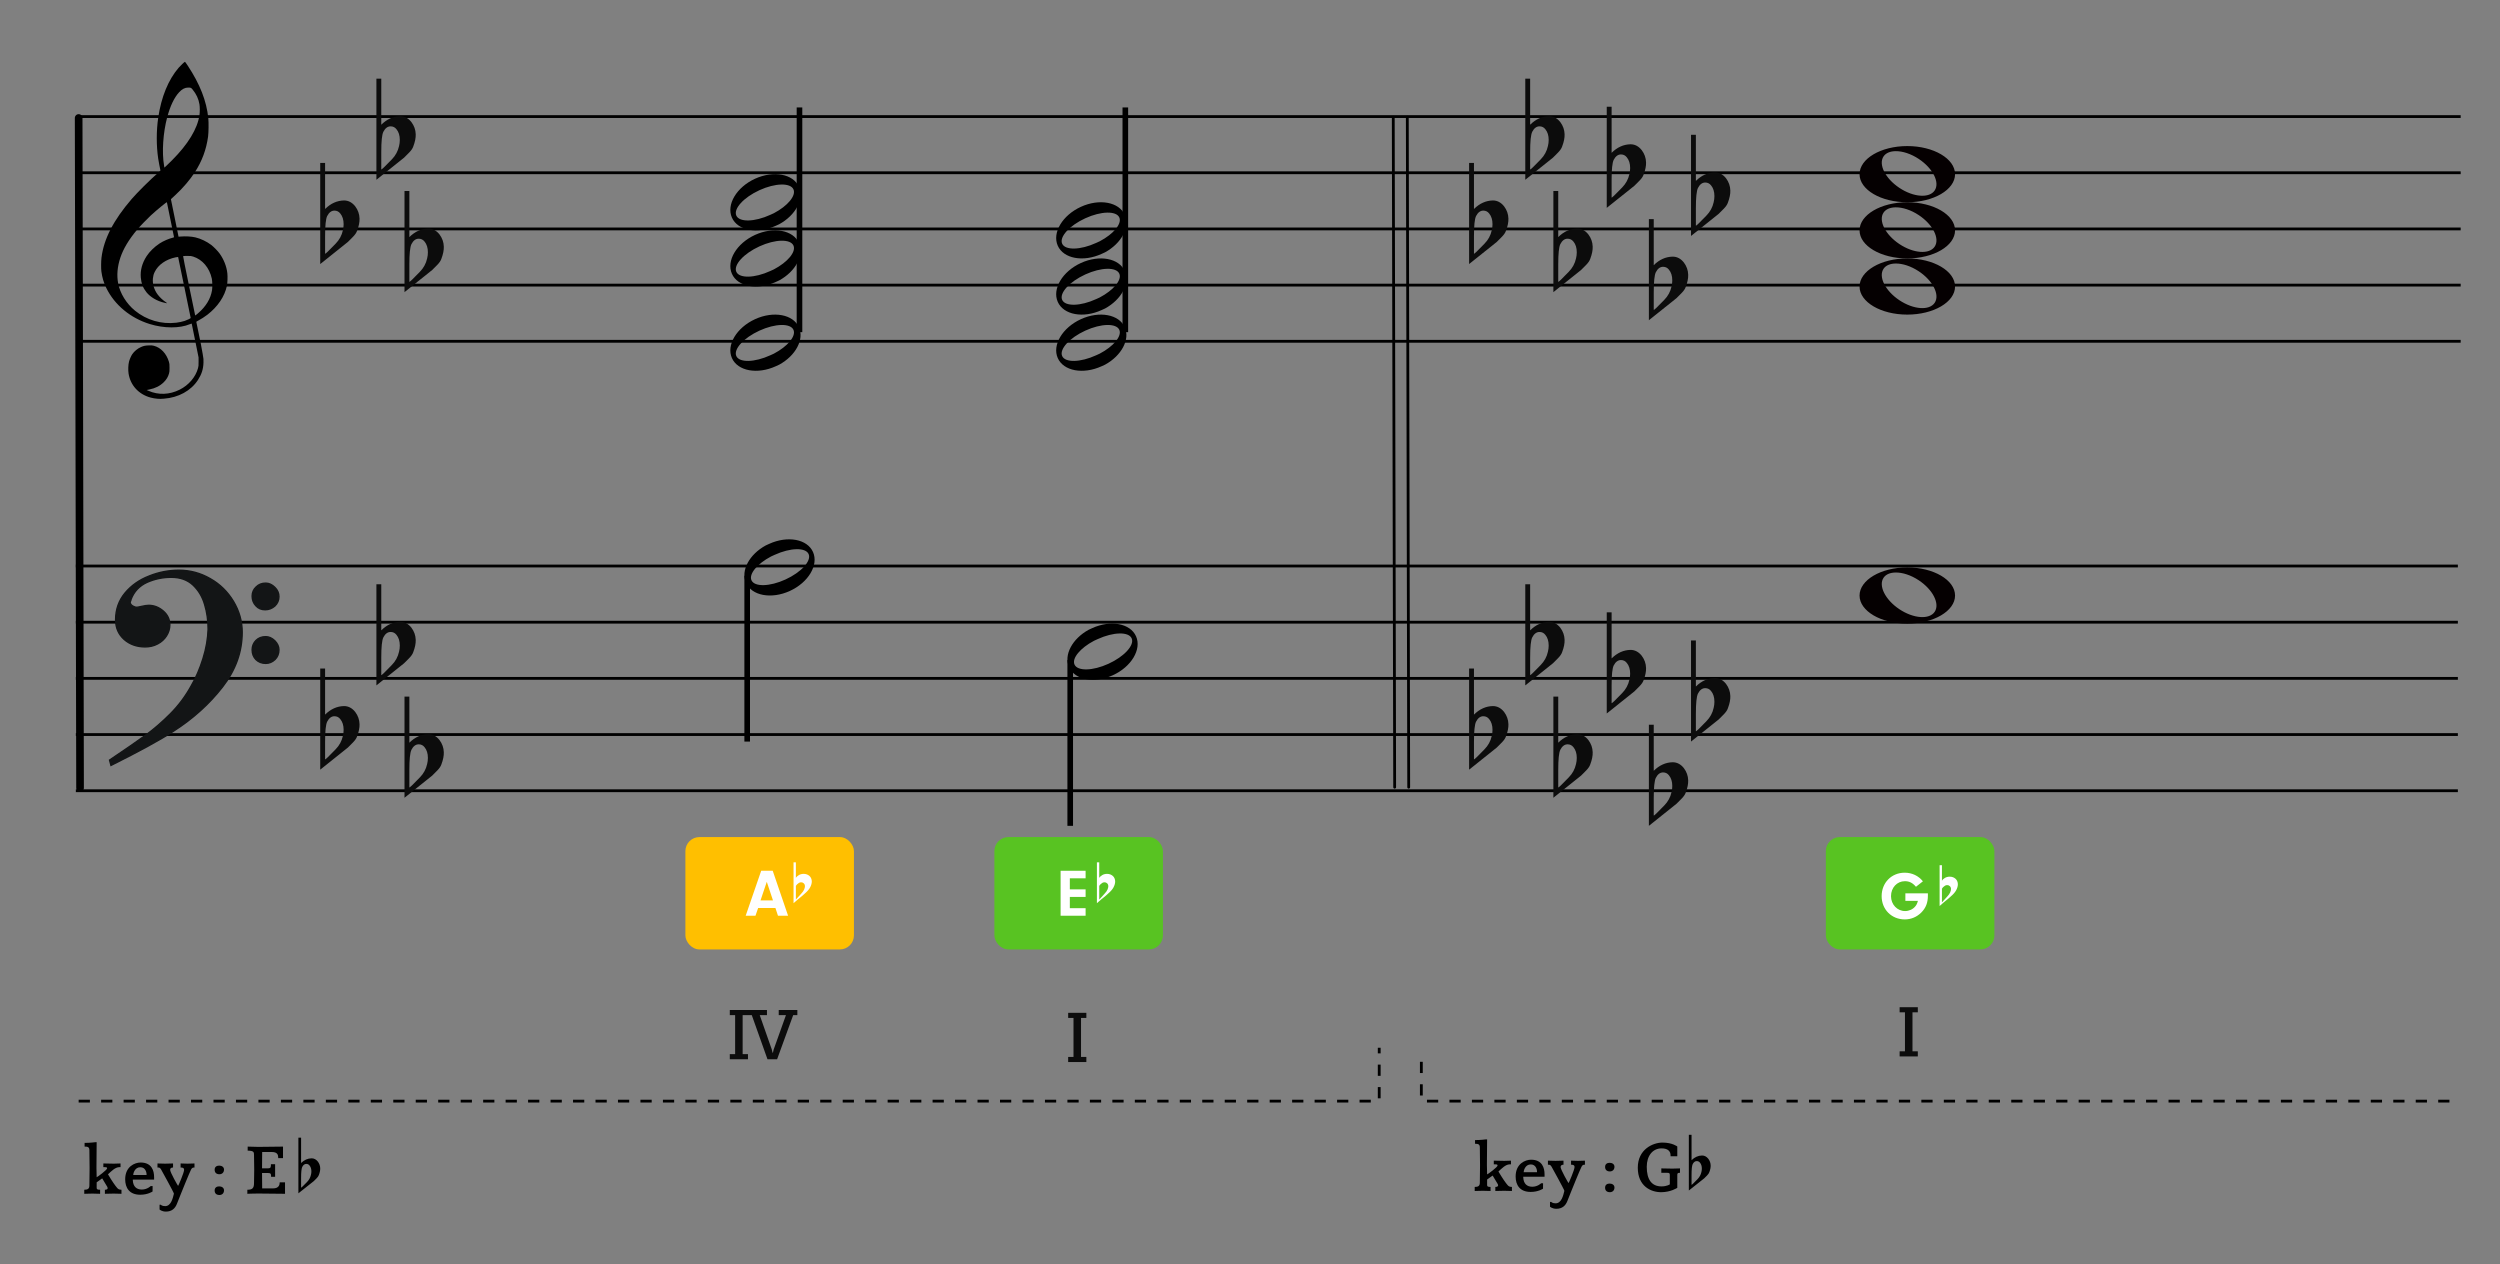 <?xml version="1.0" encoding="UTF-8"?>
<svg width="890px" height="450px" viewBox="0 0 890 450" version="1.1" xmlns="http://www.w3.org/2000/svg" xmlns:xlink="http://www.w3.org/1999/xlink">
    <rect x="0" y="0" width="890" height="450" fill="#808080" stroke="none"/>
    <!-- Generator: Sketch 62 (91390) - https://sketch.com -->
    <title>C4-modulation-bokunoguitar-return</title>
    <desc>Created with Sketch.</desc>
    <g id="C4-modulation-bokunoguitar-return" stroke="none" stroke-width="1" fill="none" fill-rule="evenodd">
        <g id="Group" transform="translate(27, 191)" stroke="#000000">
            <line x1="0" y1="10.5" x2="848" y2="10.5" id="horizon"></line>
            <line x1="0" y1="30.5" x2="848" y2="30.5" id="horizon"></line>
            <line x1="0" y1="50.5" x2="848" y2="50.5" id="horizon"></line>
            <line x1="0" y1="70.5" x2="848" y2="70.5" id="horizon"></line>
            <line x1="0" y1="90.5" x2="848" y2="90.5" id="horizon"></line>
        </g>
        <line x1="-91.5" y1="161.5" x2="147" y2="161" id="bar" stroke="#000000" stroke-width="2.722" stroke-linecap="round" stroke-linejoin="round" transform="translate(28, 161.5) rotate(90) translate(-28, -161.5) "></line>
        <g id="F" transform="translate(39, 203)" fill="#131516" stroke="#131516" stroke-width="0.5">
            <path d="M0,67.596 C5.774,63.697 10.087,60.745 12.864,58.704 C15.642,56.7 18.566,54.186 21.563,51.198 C24.559,48.21 27.081,44.821 29.128,41.067 C30.736,38.298 32.125,35.091 33.258,31.447 C34.391,27.84 34.975,24.342 35.085,21.026 C35.085,17.928 34.683,14.977 33.842,12.207 C33.038,9.401 31.65,7.106 29.676,5.247 C27.703,3.425 25.144,2.514 21.965,2.514 C18.895,2.514 16.008,3.134 13.303,4.336 C10.635,5.575 8.735,7.543 7.675,10.312 C7.675,10.567 7.529,10.895 7.309,11.369 C7.382,11.952 7.675,12.389 8.223,12.717 C8.771,13.045 9.246,13.191 9.685,13.191 C9.904,13.191 10.525,13.082 11.476,12.863 C12.462,12.645 13.267,12.499 13.924,12.499 C15.861,12.499 17.579,13.191 19.151,14.539 C20.686,15.888 21.453,17.527 21.453,19.459 C21.453,20.843 21.051,22.155 20.283,23.358 C19.516,24.56 18.456,25.544 17.104,26.237 C15.752,26.965 14.253,27.293 12.645,27.293 C9.721,27.293 7.236,26.419 5.19,24.633 C3.18,22.811 2.156,20.516 2.156,17.637 C2.156,13.956 3.289,10.786 5.519,8.09 C7.784,5.393 10.635,3.389 14.144,2.041 C17.616,0.656 21.124,0 24.706,0 C28.616,0 32.344,0.984 35.816,2.988 C39.324,4.956 42.065,7.689 44.112,11.078 C46.159,14.503 47.219,18.147 47.219,22.082 C47.219,29.079 44.88,35.565 40.202,41.578 C35.524,47.59 29.749,52.801 22.842,57.247 C18.237,60.271 10.781,64.352 0.512,69.49 L0,67.596 Z M50.764,9.223 C50.764,7.912 51.239,6.818 52.189,5.944 C53.103,5.033 54.236,4.596 55.588,4.596 C56.757,4.596 57.854,5.106 58.84,6.09 C59.827,7.037 60.302,8.167 60.302,9.406 C60.302,10.717 59.791,11.847 58.84,12.758 C57.817,13.633 56.684,14.07 55.405,14.07 C54.053,14.07 52.956,13.633 52.079,12.649 C51.202,11.701 50.764,10.572 50.764,9.223 Z M50.764,28.318 C50.764,27.006 51.239,25.876 52.116,25.002 C53.029,24.091 54.162,23.654 55.588,23.654 C56.757,23.654 57.817,24.127 58.84,25.111 C59.791,26.095 60.302,27.152 60.302,28.318 C60.302,29.739 59.827,30.869 58.914,31.78 C57.963,32.691 56.867,33.164 55.588,33.164 C54.162,33.164 53.029,32.691 52.116,31.816 C51.239,30.941 50.764,29.775 50.764,28.318 Z" id="Shape"></path>
        </g>
        <path d="M56.162,141.963 C55.266,141.896 54.404,141.751 53.59,141.529 C49.375,140.385 46.455,137.207 45.775,133.019 C45.575,131.792 45.642,129.872 45.923,128.776 C46.137,127.937 46.656,126.738 47.074,126.113 C47.779,125.062 48.984,124.067 50.186,123.549 C51.174,123.121 51.706,123.008 52.952,122.964 C53.94,122.927 54.184,122.943 54.755,123.091 C57.243,123.73 59.258,125.863 60.132,128.784 C60.329,129.444 60.347,129.611 60.351,130.909 C60.354,132.141 60.333,132.398 60.178,132.946 C59.834,134.163 59.246,135.144 58.307,136.061 C56.932,137.409 55.321,138.218 53.146,138.658 L52.213,138.848 L52.875,139.136 C56.41,140.69 60.323,140.54 63.971,138.717 C67.164,137.123 69.633,134.238 70.482,131.11 C70.688,130.354 70.7,130.215 70.694,128.776 L70.688,127.247 L69.496,121.331 C68.841,118.077 68.287,115.355 68.266,115.281 C68.23,115.166 68.148,115.182 67.582,115.418 C63.926,116.945 58.394,116.925 53.345,115.368 C46.428,113.235 40.782,108.554 37.839,102.514 C36.921,100.627 36.385,98.824 36.088,96.619 C35.955,95.626 35.976,92.997 36.129,91.748 C36.949,85.066 40.398,78.366 46.901,70.82 C48.925,68.472 53.355,64.078 56.323,61.473 C57.113,60.781 57.146,60.737 57.085,60.513 C56.948,59.994 56.471,57.478 56.323,56.492 C55.64,51.894 55.641,46.555 56.327,41.883 C57.404,34.543 59.928,28.375 63.602,24.114 C64.272,23.336 65.69,22 65.845,22 C65.895,22 66.325,22.589 66.798,23.309 C71.195,29.971 73.521,35.905 74.157,42.07 C74.315,43.612 74.271,47.229 74.075,48.64 C73.431,53.296 71.928,57.337 69.35,61.34 C67.665,63.961 65.126,66.939 62.535,69.339 C61.944,69.888 61.321,70.465 61.152,70.623 L60.846,70.909 L62.203,77.585 L63.559,84.263 L64.231,84.211 C66.12,84.059 68.116,84.17 69.543,84.503 C71.442,84.949 73.58,85.966 75.179,87.183 C76.071,87.863 77.556,89.382 78.183,90.257 C79.682,92.347 80.66,94.839 80.933,97.258 C81.069,98.455 80.988,100.783 80.78,101.751 C79.957,105.583 77.521,109.186 73.81,112.057 C72.892,112.767 71.554,113.624 70.582,114.127 C69.924,114.468 69.867,114.514 69.91,114.692 C69.993,115.029 71.048,120.157 71.442,122.136 C71.649,123.175 71.967,124.896 72.15,125.96 C72.472,127.832 72.482,127.929 72.438,129.139 C72.36,131.439 71.782,133.237 70.478,135.256 C67.993,139.1 63.541,141.551 58.349,141.933 C57.252,142.013 56.899,142.019 56.162,141.963 Z M62.745,114.885 C63.722,114.77 64.959,114.504 65.761,114.234 C66.743,113.905 67.928,113.32 67.881,113.187 C67.859,113.128 66.855,108.232 65.649,102.304 C64.443,96.377 63.437,91.508 63.413,91.484 C63.39,91.46 62.989,91.516 62.523,91.611 C59.107,92.303 56.304,94.262 55.076,96.816 C54.689,97.621 54.541,98.148 54.441,99.068 C54.229,101.023 54.858,103.17 56.144,104.872 C56.893,105.865 58.034,106.926 59.081,107.606 C59.482,107.866 59.559,107.994 59.278,107.933 C59.18,107.913 58.836,107.838 58.514,107.77 C55.981,107.223 53.532,105.79 52.143,104.047 C50.923,102.514 50.304,100.92 50.127,98.848 C49.901,96.207 50.593,93.661 52.211,91.165 C53.256,89.553 55.06,87.798 56.867,86.636 C58.176,85.793 60.16,84.933 61.512,84.622 C61.759,84.566 61.961,84.493 61.961,84.463 C61.961,84.376 59.457,72.124 59.415,72.007 C59.354,71.835 55.96,74.619 53.673,76.714 C52.412,77.87 49.728,80.664 48.754,81.836 C45.813,85.373 43.913,88.555 42.85,91.716 C41.782,94.904 41.516,97.972 42.062,100.876 C42.726,104.406 45.003,108.1 48.048,110.588 C52.184,113.965 57.451,115.505 62.745,114.885 Z M70.505,111.528 C73.324,109.107 74.992,106.353 75.485,103.313 C75.651,102.294 75.607,100.145 75.405,99.195 C74.58,95.346 72.061,92.374 68.741,91.333 C68.087,91.127 67.936,91.111 66.647,91.109 C65.83,91.109 65.23,91.139 65.189,91.187 C65.148,91.234 65.991,95.463 67.301,101.771 C68.5,107.548 69.482,112.285 69.484,112.299 C69.492,112.363 69.835,112.103 70.505,111.528 Z M61.284,57.016 C66.959,51.335 70.313,45.803 71.012,40.963 C71.169,39.873 71.167,38.096 71.006,37.127 C70.684,35.195 69.896,33.498 68.556,31.862 C68.024,31.212 67.944,31.178 66.938,31.18 C65.83,31.182 64.822,31.708 63.777,32.83 C62.044,34.684 60.596,37.715 59.529,41.707 C58.046,47.266 57.59,54.218 58.404,58.927 L58.531,59.671 L59.325,58.927 C59.761,58.517 60.641,57.658 61.284,57.016 Z" id="G-Clef" fill="#000000"></path>
        <g id="Group" transform="translate(28, 31)" stroke="#000000">
            <line x1="0" y1="10.5" x2="848" y2="10.5" id="horizon"></line>
            <line x1="0" y1="30.5" x2="848" y2="30.5" id="horizon"></line>
            <line x1="0" y1="50.5" x2="848" y2="50.5" id="horizon"></line>
            <line x1="0" y1="70.5" x2="848" y2="70.5" id="horizon"></line>
            <line x1="0" y1="90.5" x2="848" y2="90.5" id="horizon"></line>
        </g>
        <g id="flat" transform="translate(523, 58)" fill="#0C0C0C" fill-rule="nonzero">
            <path d="M1.733,11.772 C1.733,11.772 1.733,13.314 1.733,16.4 C3.732,14.423 5.976,13.411 8.464,13.362 C10.019,13.362 11.352,14.062 12.463,15.46 C13.44,16.762 13.951,18.208 13.996,19.8 C14.04,21.053 13.751,22.499 13.129,24.139 C12.907,24.814 12.418,25.537 11.663,26.308 C11.085,26.888 10.486,27.49 9.863,28.117 C6.576,30.72 3.288,33.348 0,36 L0,0 L1.733,0 L1.733,11.772 Z M7.131,17.991 C6.598,17.316 5.91,16.979 5.065,16.979 C3.999,16.979 3.133,17.629 2.466,18.931 C1.977,19.944 1.733,22.331 1.733,26.091 L1.733,32.312 C1.777,32.504 3.022,31.323 5.465,28.767 C6.798,27.418 7.665,25.826 8.064,23.994 C8.242,23.271 8.331,22.548 8.331,21.824 C8.331,20.233 7.931,18.956 7.131,17.991"></path>
        </g>
        <g id="flat" transform="translate(543, 28)" fill="#0C0C0C" fill-rule="nonzero">
            <path d="M1.733,11.772 C1.733,11.772 1.733,13.314 1.733,16.4 C3.732,14.423 5.976,13.411 8.464,13.362 C10.019,13.362 11.352,14.062 12.463,15.46 C13.44,16.762 13.951,18.208 13.996,19.8 C14.04,21.053 13.751,22.499 13.129,24.139 C12.907,24.814 12.418,25.537 11.663,26.308 C11.085,26.888 10.486,27.49 9.863,28.117 C6.576,30.72 3.288,33.348 0,36 L0,0 L1.733,0 L1.733,11.772 Z M7.131,17.991 C6.598,17.316 5.91,16.979 5.065,16.979 C3.999,16.979 3.133,17.629 2.466,18.931 C1.977,19.944 1.733,22.331 1.733,26.091 L1.733,32.312 C1.777,32.504 3.022,31.323 5.465,28.767 C6.798,27.418 7.665,25.826 8.064,23.994 C8.242,23.271 8.331,22.548 8.331,21.824 C8.331,20.233 7.931,18.956 7.131,17.991"></path>
        </g>
        <g id="flat" transform="translate(553, 68)" fill="#0C0C0C" fill-rule="nonzero">
            <path d="M1.733,11.772 C1.733,11.772 1.733,13.314 1.733,16.4 C3.732,14.423 5.976,13.411 8.464,13.362 C10.019,13.362 11.352,14.062 12.463,15.46 C13.44,16.762 13.951,18.208 13.996,19.8 C14.04,21.053 13.751,22.499 13.129,24.139 C12.907,24.814 12.418,25.537 11.663,26.308 C11.085,26.888 10.486,27.49 9.863,28.117 C6.576,30.72 3.288,33.348 0,36 L0,0 L1.733,0 L1.733,11.772 Z M7.131,17.991 C6.598,17.316 5.91,16.979 5.065,16.979 C3.999,16.979 3.133,17.629 2.466,18.931 C1.977,19.944 1.733,22.331 1.733,26.091 L1.733,32.312 C1.777,32.504 3.022,31.323 5.465,28.767 C6.798,27.418 7.665,25.826 8.064,23.994 C8.242,23.271 8.331,22.548 8.331,21.824 C8.331,20.233 7.931,18.956 7.131,17.991"></path>
        </g>
        <g id="flat" transform="translate(523, 238)" fill="#0C0C0C" fill-rule="nonzero">
            <path d="M1.733,11.772 C1.733,11.772 1.733,13.314 1.733,16.4 C3.732,14.423 5.976,13.411 8.464,13.362 C10.019,13.362 11.352,14.062 12.463,15.46 C13.44,16.762 13.951,18.208 13.996,19.8 C14.04,21.053 13.751,22.499 13.129,24.139 C12.907,24.814 12.418,25.537 11.663,26.308 C11.085,26.888 10.486,27.49 9.863,28.117 C6.576,30.72 3.288,33.348 0,36 L0,0 L1.733,0 L1.733,11.772 Z M7.131,17.991 C6.598,17.316 5.91,16.979 5.065,16.979 C3.999,16.979 3.133,17.629 2.466,18.931 C1.977,19.944 1.733,22.331 1.733,26.091 L1.733,32.312 C1.777,32.504 3.022,31.323 5.465,28.767 C6.798,27.418 7.665,25.826 8.064,23.994 C8.242,23.271 8.331,22.548 8.331,21.824 C8.331,20.233 7.931,18.956 7.131,17.991"></path>
        </g>
        <g id="flat" transform="translate(543, 208)" fill="#0C0C0C" fill-rule="nonzero">
            <path d="M1.733,11.772 C1.733,11.772 1.733,13.314 1.733,16.4 C3.732,14.423 5.976,13.411 8.464,13.362 C10.019,13.362 11.352,14.062 12.463,15.46 C13.44,16.762 13.951,18.208 13.996,19.8 C14.04,21.053 13.751,22.499 13.129,24.139 C12.907,24.814 12.418,25.537 11.663,26.308 C11.085,26.888 10.486,27.49 9.863,28.117 C6.576,30.72 3.288,33.348 0,36 L0,0 L1.733,0 L1.733,11.772 Z M7.131,17.991 C6.598,17.316 5.91,16.979 5.065,16.979 C3.999,16.979 3.133,17.629 2.466,18.931 C1.977,19.944 1.733,22.331 1.733,26.091 L1.733,32.312 C1.777,32.504 3.022,31.323 5.465,28.767 C6.798,27.418 7.665,25.826 8.064,23.994 C8.242,23.271 8.331,22.548 8.331,21.824 C8.331,20.233 7.931,18.956 7.131,17.991"></path>
        </g>
        <g id="flat" transform="translate(553, 248)" fill="#0C0C0C" fill-rule="nonzero">
            <path d="M1.733,11.772 C1.733,11.772 1.733,13.314 1.733,16.4 C3.732,14.423 5.976,13.411 8.464,13.362 C10.019,13.362 11.352,14.062 12.463,15.46 C13.44,16.762 13.951,18.208 13.996,19.8 C14.04,21.053 13.751,22.499 13.129,24.139 C12.907,24.814 12.418,25.537 11.663,26.308 C11.085,26.888 10.486,27.49 9.863,28.117 C6.576,30.72 3.288,33.348 0,36 L0,0 L1.733,0 L1.733,11.772 Z M7.131,17.991 C6.598,17.316 5.91,16.979 5.065,16.979 C3.999,16.979 3.133,17.629 2.466,18.931 C1.977,19.944 1.733,22.331 1.733,26.091 L1.733,32.312 C1.777,32.504 3.022,31.323 5.465,28.767 C6.798,27.418 7.665,25.826 8.064,23.994 C8.242,23.271 8.331,22.548 8.331,21.824 C8.331,20.233 7.931,18.956 7.131,17.991"></path>
        </g>
        <g id="flat" transform="translate(114, 58)" fill="#0C0C0C" fill-rule="nonzero">
            <path d="M1.733,11.772 C1.733,11.772 1.733,13.314 1.733,16.4 C3.732,14.423 5.976,13.411 8.464,13.362 C10.019,13.362 11.352,14.062 12.463,15.46 C13.44,16.762 13.951,18.208 13.996,19.8 C14.04,21.053 13.751,22.499 13.129,24.139 C12.907,24.814 12.418,25.537 11.663,26.308 C11.085,26.888 10.486,27.49 9.863,28.117 C6.576,30.72 3.288,33.348 0,36 L0,0 L1.733,0 L1.733,11.772 Z M7.131,17.991 C6.598,17.316 5.91,16.979 5.065,16.979 C3.999,16.979 3.133,17.629 2.466,18.931 C1.977,19.944 1.733,22.331 1.733,26.091 L1.733,32.312 C1.777,32.504 3.022,31.323 5.465,28.767 C6.798,27.418 7.665,25.826 8.064,23.994 C8.242,23.271 8.331,22.548 8.331,21.824 C8.331,20.233 7.931,18.956 7.131,17.991"></path>
        </g>
        <g id="flat" transform="translate(134, 28)" fill="#0C0C0C" fill-rule="nonzero">
            <path d="M1.733,11.772 C1.733,11.772 1.733,13.314 1.733,16.4 C3.732,14.423 5.976,13.411 8.464,13.362 C10.019,13.362 11.352,14.062 12.463,15.46 C13.44,16.762 13.951,18.208 13.996,19.8 C14.04,21.053 13.751,22.499 13.129,24.139 C12.907,24.814 12.418,25.537 11.663,26.308 C11.085,26.888 10.486,27.49 9.863,28.117 C6.576,30.72 3.288,33.348 0,36 L0,0 L1.733,0 L1.733,11.772 Z M7.131,17.991 C6.598,17.316 5.91,16.979 5.065,16.979 C3.999,16.979 3.133,17.629 2.466,18.931 C1.977,19.944 1.733,22.331 1.733,26.091 L1.733,32.312 C1.777,32.504 3.022,31.323 5.465,28.767 C6.798,27.418 7.665,25.826 8.064,23.994 C8.242,23.271 8.331,22.548 8.331,21.824 C8.331,20.233 7.931,18.956 7.131,17.991"></path>
        </g>
        <g id="flat" transform="translate(144, 68)" fill="#0C0C0C" fill-rule="nonzero">
            <path d="M1.733,11.772 C1.733,11.772 1.733,13.314 1.733,16.4 C3.732,14.423 5.976,13.411 8.464,13.362 C10.019,13.362 11.352,14.062 12.463,15.46 C13.44,16.762 13.951,18.208 13.996,19.8 C14.04,21.053 13.751,22.499 13.129,24.139 C12.907,24.814 12.418,25.537 11.663,26.308 C11.085,26.888 10.486,27.49 9.863,28.117 C6.576,30.72 3.288,33.348 0,36 L0,0 L1.733,0 L1.733,11.772 Z M7.131,17.991 C6.598,17.316 5.91,16.979 5.065,16.979 C3.999,16.979 3.133,17.629 2.466,18.931 C1.977,19.944 1.733,22.331 1.733,26.091 L1.733,32.312 C1.777,32.504 3.022,31.323 5.465,28.767 C6.798,27.418 7.665,25.826 8.064,23.994 C8.242,23.271 8.331,22.548 8.331,21.824 C8.331,20.233 7.931,18.956 7.131,17.991"></path>
        </g>
        <g id="flat" transform="translate(114, 238)" fill="#0C0C0C" fill-rule="nonzero">
            <path d="M1.733,11.772 C1.733,11.772 1.733,13.314 1.733,16.4 C3.732,14.423 5.976,13.411 8.464,13.362 C10.019,13.362 11.352,14.062 12.463,15.46 C13.44,16.762 13.951,18.208 13.996,19.8 C14.04,21.053 13.751,22.499 13.129,24.139 C12.907,24.814 12.418,25.537 11.663,26.308 C11.085,26.888 10.486,27.49 9.863,28.117 C6.576,30.72 3.288,33.348 0,36 L0,0 L1.733,0 L1.733,11.772 Z M7.131,17.991 C6.598,17.316 5.91,16.979 5.065,16.979 C3.999,16.979 3.133,17.629 2.466,18.931 C1.977,19.944 1.733,22.331 1.733,26.091 L1.733,32.312 C1.777,32.504 3.022,31.323 5.465,28.767 C6.798,27.418 7.665,25.826 8.064,23.994 C8.242,23.271 8.331,22.548 8.331,21.824 C8.331,20.233 7.931,18.956 7.131,17.991"></path>
        </g>
        <g id="flat" transform="translate(134, 208)" fill="#0C0C0C" fill-rule="nonzero">
            <path d="M1.733,11.772 C1.733,11.772 1.733,13.314 1.733,16.4 C3.732,14.423 5.976,13.411 8.464,13.362 C10.019,13.362 11.352,14.062 12.463,15.46 C13.44,16.762 13.951,18.208 13.996,19.8 C14.04,21.053 13.751,22.499 13.129,24.139 C12.907,24.814 12.418,25.537 11.663,26.308 C11.085,26.888 10.486,27.49 9.863,28.117 C6.576,30.72 3.288,33.348 0,36 L0,0 L1.733,0 L1.733,11.772 Z M7.131,17.991 C6.598,17.316 5.91,16.979 5.065,16.979 C3.999,16.979 3.133,17.629 2.466,18.931 C1.977,19.944 1.733,22.331 1.733,26.091 L1.733,32.312 C1.777,32.504 3.022,31.323 5.465,28.767 C6.798,27.418 7.665,25.826 8.064,23.994 C8.242,23.271 8.331,22.548 8.331,21.824 C8.331,20.233 7.931,18.956 7.131,17.991"></path>
        </g>
        <g id="flat" transform="translate(144, 248)" fill="#0C0C0C" fill-rule="nonzero">
            <path d="M1.733,11.772 C1.733,11.772 1.733,13.314 1.733,16.4 C3.732,14.423 5.976,13.411 8.464,13.362 C10.019,13.362 11.352,14.062 12.463,15.46 C13.44,16.762 13.951,18.208 13.996,19.8 C14.04,21.053 13.751,22.499 13.129,24.139 C12.907,24.814 12.418,25.537 11.663,26.308 C11.085,26.888 10.486,27.49 9.863,28.117 C6.576,30.72 3.288,33.348 0,36 L0,0 L1.733,0 L1.733,11.772 Z M7.131,17.991 C6.598,17.316 5.91,16.979 5.065,16.979 C3.999,16.979 3.133,17.629 2.466,18.931 C1.977,19.944 1.733,22.331 1.733,26.091 L1.733,32.312 C1.777,32.504 3.022,31.323 5.465,28.767 C6.798,27.418 7.665,25.826 8.064,23.994 C8.242,23.271 8.331,22.548 8.331,21.824 C8.331,20.233 7.931,18.956 7.131,17.991"></path>
        </g>
        <g id="flat" transform="translate(572, 38)" fill="#0C0C0C" fill-rule="nonzero">
            <path d="M1.733,11.772 C1.733,11.772 1.733,13.314 1.733,16.4 C3.732,14.423 5.976,13.411 8.464,13.362 C10.019,13.362 11.352,14.062 12.463,15.46 C13.44,16.762 13.951,18.208 13.996,19.8 C14.04,21.053 13.751,22.499 13.129,24.139 C12.907,24.814 12.418,25.537 11.663,26.308 C11.085,26.888 10.486,27.49 9.863,28.117 C6.576,30.72 3.288,33.348 0,36 L0,0 L1.733,0 L1.733,11.772 Z M7.131,17.991 C6.598,17.316 5.91,16.979 5.065,16.979 C3.999,16.979 3.133,17.629 2.466,18.931 C1.977,19.944 1.733,22.331 1.733,26.091 L1.733,32.312 C1.777,32.504 3.022,31.323 5.465,28.767 C6.798,27.418 7.665,25.826 8.064,23.994 C8.242,23.271 8.331,22.548 8.331,21.824 C8.331,20.233 7.931,18.956 7.131,17.991"></path>
        </g>
        <g id="flat" transform="translate(587, 78)" fill="#0C0C0C" fill-rule="nonzero">
            <path d="M1.733,11.772 C1.733,11.772 1.733,13.314 1.733,16.4 C3.732,14.423 5.976,13.411 8.464,13.362 C10.019,13.362 11.352,14.062 12.463,15.46 C13.44,16.762 13.951,18.208 13.996,19.8 C14.04,21.053 13.751,22.499 13.129,24.139 C12.907,24.814 12.418,25.537 11.663,26.308 C11.085,26.888 10.486,27.49 9.863,28.117 C6.576,30.72 3.288,33.348 0,36 L0,0 L1.733,0 L1.733,11.772 Z M7.131,17.991 C6.598,17.316 5.91,16.979 5.065,16.979 C3.999,16.979 3.133,17.629 2.466,18.931 C1.977,19.944 1.733,22.331 1.733,26.091 L1.733,32.312 C1.777,32.504 3.022,31.323 5.465,28.767 C6.798,27.418 7.665,25.826 8.064,23.994 C8.242,23.271 8.331,22.548 8.331,21.824 C8.331,20.233 7.931,18.956 7.131,17.991"></path>
        </g>
        <g id="flat" transform="translate(602, 48)" fill="#0C0C0C" fill-rule="nonzero">
            <path d="M1.733,11.772 C1.733,11.772 1.733,13.314 1.733,16.4 C3.732,14.423 5.976,13.411 8.464,13.362 C10.019,13.362 11.352,14.062 12.463,15.46 C13.44,16.762 13.951,18.208 13.996,19.8 C14.04,21.053 13.751,22.499 13.129,24.139 C12.907,24.814 12.418,25.537 11.663,26.308 C11.085,26.888 10.486,27.49 9.863,28.117 C6.576,30.72 3.288,33.348 0,36 L0,0 L1.733,0 L1.733,11.772 Z M7.131,17.991 C6.598,17.316 5.91,16.979 5.065,16.979 C3.999,16.979 3.133,17.629 2.466,18.931 C1.977,19.944 1.733,22.331 1.733,26.091 L1.733,32.312 C1.777,32.504 3.022,31.323 5.465,28.767 C6.798,27.418 7.665,25.826 8.064,23.994 C8.242,23.271 8.331,22.548 8.331,21.824 C8.331,20.233 7.931,18.956 7.131,17.991"></path>
        </g>
        <g id="flat" transform="translate(572, 218)" fill="#0C0C0C" fill-rule="nonzero">
            <path d="M1.733,11.772 C1.733,11.772 1.733,13.314 1.733,16.4 C3.732,14.423 5.976,13.411 8.464,13.362 C10.019,13.362 11.352,14.062 12.463,15.46 C13.44,16.762 13.951,18.208 13.996,19.8 C14.04,21.053 13.751,22.499 13.129,24.139 C12.907,24.814 12.418,25.537 11.663,26.308 C11.085,26.888 10.486,27.49 9.863,28.117 C6.576,30.72 3.288,33.348 0,36 L0,0 L1.733,0 L1.733,11.772 Z M7.131,17.991 C6.598,17.316 5.91,16.979 5.065,16.979 C3.999,16.979 3.133,17.629 2.466,18.931 C1.977,19.944 1.733,22.331 1.733,26.091 L1.733,32.312 C1.777,32.504 3.022,31.323 5.465,28.767 C6.798,27.418 7.665,25.826 8.064,23.994 C8.242,23.271 8.331,22.548 8.331,21.824 C8.331,20.233 7.931,18.956 7.131,17.991"></path>
        </g>
        <g id="flat" transform="translate(587, 258)" fill="#0C0C0C" fill-rule="nonzero">
            <path d="M1.733,11.772 C1.733,11.772 1.733,13.314 1.733,16.4 C3.732,14.423 5.976,13.411 8.464,13.362 C10.019,13.362 11.352,14.062 12.463,15.46 C13.44,16.762 13.951,18.208 13.996,19.8 C14.04,21.053 13.751,22.499 13.129,24.139 C12.907,24.814 12.418,25.537 11.663,26.308 C11.085,26.888 10.486,27.49 9.863,28.117 C6.576,30.72 3.288,33.348 0,36 L0,0 L1.733,0 L1.733,11.772 Z M7.131,17.991 C6.598,17.316 5.91,16.979 5.065,16.979 C3.999,16.979 3.133,17.629 2.466,18.931 C1.977,19.944 1.733,22.331 1.733,26.091 L1.733,32.312 C1.777,32.504 3.022,31.323 5.465,28.767 C6.798,27.418 7.665,25.826 8.064,23.994 C8.242,23.271 8.331,22.548 8.331,21.824 C8.331,20.233 7.931,18.956 7.131,17.991"></path>
        </g>
        <g id="flat" transform="translate(602, 228)" fill="#0C0C0C" fill-rule="nonzero">
            <path d="M1.733,11.772 C1.733,11.772 1.733,13.314 1.733,16.4 C3.732,14.423 5.976,13.411 8.464,13.362 C10.019,13.362 11.352,14.062 12.463,15.46 C13.44,16.762 13.951,18.208 13.996,19.8 C14.04,21.053 13.751,22.499 13.129,24.139 C12.907,24.814 12.418,25.537 11.663,26.308 C11.085,26.888 10.486,27.49 9.863,28.117 C6.576,30.72 3.288,33.348 0,36 L0,0 L1.733,0 L1.733,11.772 Z M7.131,17.991 C6.598,17.316 5.91,16.979 5.065,16.979 C3.999,16.979 3.133,17.629 2.466,18.931 C1.977,19.944 1.733,22.331 1.733,26.091 L1.733,32.312 C1.777,32.504 3.022,31.323 5.465,28.767 C6.798,27.418 7.665,25.826 8.064,23.994 C8.242,23.271 8.331,22.548 8.331,21.824 C8.331,20.233 7.931,18.956 7.131,17.991"></path>
        </g>
        <rect id="Rectangle-Copy" fill="#58C322" x="354" y="298" width="60" height="40" rx="5"></rect>
        <line x1="376.5" y1="161.25" x2="615" y2="160.75" id="bar" stroke="#000000" stroke-linecap="round" stroke-linejoin="round" transform="translate(496, 161.25) rotate(90) translate(-496, -161.25) "></line>
        <line x1="381.5" y1="161.25" x2="620" y2="160.75" id="bar" stroke="#000000" stroke-linecap="round" stroke-linejoin="round" transform="translate(501, 161.25) rotate(90) translate(-501, -161.25) "></line>
        <rect id="Rectangle-Copy" fill="#58C322" x="650" y="298" width="60" height="40" rx="5"></rect>
        <g id="CN-Root" transform="translate(362, 348)" fill="#0C0C0C" fill-rule="nonzero">
            <path d="M24.742,30.088 L24.742,28.268 L22.844,28.268 L22.844,14.384 L24.742,14.384 L24.742,12.564 L18.268,12.564 L18.268,14.384 L20.166,14.384 L20.166,28.268 L18.268,28.268 L18.268,30.088 L24.742,30.088 Z" id="Combined-Shape"></path>
        </g>
        <g id="CS-Root" transform="translate(373, 310)" fill="#FFFFFF" fill-rule="nonzero">
            <path d="M13.476,16 L13.476,13.312 L7.86,13.312 L7.86,9.304 L13.476,9.304 L13.476,6.616 L7.86,6.616 L7.86,2.68 L13.476,2.68 L13.476,-0.008 L4.572,-0.008 L4.572,16 L13.476,16 Z" id="Combined-Shape"></path>
        </g>
        <g id="CS-flat" transform="translate(388, 304)" fill="#FFFFFF" fill-rule="nonzero">
            <path d="M2.5,17.536 L2.5,3 L3.33,3 L3.33,8.536 C3.441,8.328 3.587,8.148 3.769,7.996 C3.951,7.844 4.153,7.696 4.374,7.552 C4.595,7.408 4.856,7.296 5.157,7.216 C5.457,7.136 5.774,7.096 6.106,7.096 C6.549,7.096 6.94,7.164 7.28,7.3 C7.62,7.436 7.921,7.62 8.182,7.852 C8.443,8.084 8.644,8.376 8.786,8.728 C8.929,9.08 9,9.432 9,9.784 C9,10.44 8.81,11.132 8.431,11.86 C8.051,12.588 7.418,13.328 6.533,14.08 C6.47,14.16 6.343,14.276 6.153,14.428 C5.963,14.58 5.758,14.76 5.536,14.968 C5.315,15.176 5.074,15.376 4.813,15.568 C4.552,15.76 4.315,15.948 4.101,16.132 C3.888,16.316 3.714,16.472 3.579,16.6 C3.445,16.728 3.362,16.8 3.33,16.816 C2.998,17.104 2.781,17.296 2.678,17.392 C2.575,17.488 2.516,17.536 2.5,17.536 Z M3.33,16.24 C3.536,16 3.805,15.708 4.137,15.364 C4.469,15.02 4.833,14.616 5.228,14.152 C5.734,13.624 6.082,13.132 6.272,12.676 C6.462,12.22 6.556,11.832 6.556,11.512 C6.556,11.096 6.426,10.756 6.165,10.492 C5.904,10.228 5.592,10.096 5.228,10.096 C4.927,10.096 4.663,10.164 4.433,10.3 C4.204,10.436 4.002,10.592 3.828,10.768 C3.623,10.96 3.457,11.168 3.33,11.392 L3.33,16.24 Z" id="♭"></path>
        </g>
        <rect id="Rectangle-Copy" fill="#FFBF00" x="244" y="298" width="60" height="40" rx="5"></rect>
        <g id="CN-Root" transform="translate(250, 347)" fill="#0C0C0C" fill-rule="nonzero">
            <path d="M16.279,30.088 L16.279,28.268 L14.381,28.268 L14.381,14.384 L16.279,14.384 L16.279,12.564 L9.805,12.564 L9.805,14.384 L11.703,14.384 L11.703,28.268 L9.805,28.268 L9.805,30.088 L16.279,30.088 Z M26.654,30.088 L32.374,14.384 L33.856,14.384 L33.856,12.564 L27.226,12.564 L27.226,14.384 L29.8,14.384 L25.406,26.682 L25.172,27.748 L25.016,27.748 L24.782,26.682 L20.466,14.384 L23.04,14.384 L23.04,12.564 L16.176,12.564 L16.176,14.384 L17.632,14.384 L23.222,30.088 L26.654,30.088 Z" id="Combined-Shape"></path>
        </g>
        <g id="CS-Root" transform="translate(264, 310)" fill="#FFFFFF" fill-rule="nonzero">
            <path d="M4.944,16 L5.904,13.24 L12.048,13.24 L12.96,16 L16.56,16 L11.088,-0.008 L6.984,-0.008 L1.464,16 L4.944,16 Z M11.184,10.552 L6.744,10.552 L8.976,3.928 L11.184,10.552 Z" id="Combined-Shape"></path>
        </g>
        <g id="CS-flat" transform="translate(280, 304)" fill="#FFFFFF" fill-rule="nonzero">
            <path d="M2.5,17.536 L2.5,3 L3.33,3 L3.33,8.536 C3.441,8.328 3.587,8.148 3.769,7.996 C3.951,7.844 4.153,7.696 4.374,7.552 C4.595,7.408 4.856,7.296 5.157,7.216 C5.457,7.136 5.774,7.096 6.106,7.096 C6.549,7.096 6.94,7.164 7.28,7.3 C7.62,7.436 7.921,7.62 8.182,7.852 C8.443,8.084 8.644,8.376 8.786,8.728 C8.929,9.08 9,9.432 9,9.784 C9,10.44 8.81,11.132 8.431,11.86 C8.051,12.588 7.418,13.328 6.533,14.08 C6.47,14.16 6.343,14.276 6.153,14.428 C5.963,14.58 5.758,14.76 5.536,14.968 C5.315,15.176 5.074,15.376 4.813,15.568 C4.552,15.76 4.315,15.948 4.101,16.132 C3.888,16.316 3.714,16.472 3.579,16.6 C3.445,16.728 3.362,16.8 3.33,16.816 C2.998,17.104 2.781,17.296 2.678,17.392 C2.575,17.488 2.516,17.536 2.5,17.536 Z M3.33,16.24 C3.536,16 3.805,15.708 4.137,15.364 C4.469,15.02 4.833,14.616 5.228,14.152 C5.734,13.624 6.082,13.132 6.272,12.676 C6.462,12.22 6.556,11.832 6.556,11.512 C6.556,11.096 6.426,10.756 6.165,10.492 C5.904,10.228 5.592,10.096 5.228,10.096 C4.927,10.096 4.663,10.164 4.433,10.3 C4.204,10.436 4.002,10.592 3.828,10.768 C3.623,10.96 3.457,11.168 3.33,11.392 L3.33,16.24 Z" id="♭"></path>
        </g>
        <g id="CS-Root" transform="translate(669, 311)" fill="#FFFFFF" fill-rule="nonzero">
            <path d="M9.096,16.312 C11.352,16.312 13.392,15.448 15,13.84 C16.608,12.208 17.328,10.36 17.328,7.888 L17.328,7.024 L9.312,7.024 L9.312,9.712 L13.776,9.712 C13.512,10.672 13.272,11.176 12.792,11.728 C11.952,12.736 10.584,13.336 9.216,13.336 C6.408,13.336 4.2,11.008 4.2,8.032 C4.2,5.008 6.336,2.704 9.144,2.704 C10.728,2.704 11.904,3.304 13.08,4.696 L15.552,2.752 C13.992,0.784 11.664,-0.32 9.072,-0.32 C4.368,-0.32 0.864,3.256 0.864,8.032 C0.864,12.76 4.392,16.312 9.096,16.312 Z" id="Combined-Shape"></path>
        </g>
        <g id="CS-flat" transform="translate(688, 305)" fill="#FFFFFF" fill-rule="nonzero">
            <path d="M2.5,17.536 L2.5,3 L3.33,3 L3.33,8.536 C3.441,8.328 3.587,8.148 3.769,7.996 C3.951,7.844 4.153,7.696 4.374,7.552 C4.595,7.408 4.856,7.296 5.157,7.216 C5.457,7.136 5.774,7.096 6.106,7.096 C6.549,7.096 6.94,7.164 7.28,7.3 C7.62,7.436 7.921,7.62 8.182,7.852 C8.443,8.084 8.644,8.376 8.786,8.728 C8.929,9.08 9,9.432 9,9.784 C9,10.44 8.81,11.132 8.431,11.86 C8.051,12.588 7.418,13.328 6.533,14.08 C6.47,14.16 6.343,14.276 6.153,14.428 C5.963,14.58 5.758,14.76 5.536,14.968 C5.315,15.176 5.074,15.376 4.813,15.568 C4.552,15.76 4.315,15.948 4.101,16.132 C3.888,16.316 3.714,16.472 3.579,16.6 C3.445,16.728 3.362,16.8 3.33,16.816 C2.998,17.104 2.781,17.296 2.678,17.392 C2.575,17.488 2.516,17.536 2.5,17.536 Z M3.33,16.24 C3.536,16 3.805,15.708 4.137,15.364 C4.469,15.02 4.833,14.616 5.228,14.152 C5.734,13.624 6.082,13.132 6.272,12.676 C6.462,12.22 6.556,11.832 6.556,11.512 C6.556,11.096 6.426,10.756 6.165,10.492 C5.904,10.228 5.592,10.096 5.228,10.096 C4.927,10.096 4.663,10.164 4.433,10.3 C4.204,10.436 4.002,10.592 3.828,10.768 C3.623,10.96 3.457,11.168 3.33,11.392 L3.33,16.24 Z" id="♭"></path>
        </g>
        <path d="M28,392 L491,392 L491,373" id="Path-2" stroke="#000000" stroke-dasharray="4,4"></path>
        <path d="M524.997,423.991 C524.997,423.991 526.917,423.919 527.853,423.919 C528.813,423.919 530.637,423.991 530.637,423.991 L530.637,423.991 L530.637,422.551 C529.509,422.551 529.413,422.311 529.413,421.807 L529.413,421.807 L529.413,419.911 L531.381,418.495 L533.181,421.495 C533.589,422.335 533.037,422.551 532.341,422.551 L532.341,422.551 L532.341,423.991 C532.341,423.991 534.501,423.919 535.461,423.919 C536.541,423.919 538.245,423.991 538.245,423.991 L538.245,423.991 L538.245,422.551 C537.381,422.527 537.093,422.311 536.733,421.927 C535.989,421.087 534.861,419.455 533.445,417.055 C534.597,415.999 536.013,414.511 537.453,414.511 L537.453,414.511 L537.909,414.511 L537.909,413.191 C537.909,413.191 536.589,413.263 535.557,413.263 L535.382,413.262 C533.897,413.257 531.789,413.191 531.789,413.191 L531.789,413.191 L531.789,414.511 L532.365,414.511 C532.893,414.511 533.133,414.583 533.133,414.919 C533.133,415.495 529.605,418.087 529.413,418.087 C529.413,418.087 529.341,416.215 529.341,414.871 L529.342,414.376 C529.35,411.754 529.413,405.631 529.413,405.631 L529.413,405.631 L528.837,405.631 C528.837,405.631 527.133,405.871 525.117,405.871 L525.117,405.871 L525.117,407.191 C526.029,407.191 526.821,407.215 526.821,408.463 C526.821,408.991 526.893,412.783 526.893,414.871 C526.893,416.858 526.829,420.526 526.822,420.99 L526.821,421.039 C526.821,422.191 526.245,422.551 524.997,422.551 L524.997,422.551 Z M544.917,424.327 C547.677,424.327 549.309,423.175 549.309,423.175 L549.309,423.175 L549.333,421.231 L548.661,421.231 C548.661,421.231 547.413,422.479 545.493,422.479 C543.669,422.479 542.397,421.495 542.277,419.167 L542.277,419.167 L542.277,418.927 L549.861,418.927 L549.861,418.087 C549.861,415.783 549.045,412.855 545.061,412.855 C542.997,412.855 539.565,414.271 539.565,418.831 C539.565,421.855 541.053,424.327 544.917,424.327 Z M547.173,417.295 L542.421,417.295 C542.421,416.791 542.925,414.535 544.965,414.535 C546.813,414.535 547.245,416.455 547.173,417.295 L547.173,417.295 Z M554.061,430.327 C556.149,430.327 557.325,429.223 557.973,427.591 L557.973,427.591 L559.389,424.039 C559.389,424.039 562.437,416.455 563.037,415.327 C563.373,414.679 563.709,414.631 564.237,414.631 L564.237,414.631 L564.237,413.191 C564.237,413.191 562.725,413.263 561.789,413.263 L561.651,413.262 C560.744,413.256 559.293,413.191 559.293,413.191 L559.293,413.191 L559.293,414.631 C560.133,414.631 560.541,414.823 560.541,415.447 C560.541,416.455 558.477,421.183 558.405,421.183 C558.333,421.183 555.573,416.359 555.573,415.471 C555.573,414.943 555.909,414.631 556.605,414.631 L556.605,414.631 L556.605,413.191 C556.605,413.191 554.733,413.263 553.821,413.263 L553.682,413.262 C552.679,413.256 551.061,413.191 551.061,413.191 L551.061,413.191 L551.061,414.631 C551.757,414.631 551.925,414.679 552.333,415.303 C552.333,415.303 556.869,423.463 556.917,423.943 C556.509,425.623 555.885,428.335 553.845,428.383 C552.645,428.407 552.237,427.879 552.237,427.879 L552.237,427.879 L551.805,427.879 L551.805,429.583 C551.805,429.583 552.573,430.327 554.061,430.327 Z M573.117,417.031 C574.125,417.031 574.749,416.335 574.749,415.375 C574.749,414.415 573.909,413.959 573.021,413.959 C572.205,413.959 571.413,414.343 571.413,415.423 C571.413,416.527 572.133,417.031 573.117,417.031 Z M573.117,424.423 C574.125,424.423 574.749,423.727 574.749,422.767 C574.749,421.807 573.909,421.351 573.021,421.351 C572.205,421.351 571.413,421.735 571.413,422.815 C571.413,423.919 572.133,424.423 573.117,424.423 Z M591.357,424.423 C594.813,424.423 597.117,422.863 597.117,422.863 L597.117,422.863 L597.117,418.471 C597.117,417.799 597.117,417.511 598.077,417.511 L598.077,417.511 L598.077,415.951 C598.077,415.951 596.709,416.023 595.413,416.023 L595.204,416.022 C593.388,416.017 591.429,415.951 591.429,415.951 L591.429,415.951 L591.429,417.511 L591.429,417.511 L593.325,417.511 C594.357,417.511 594.453,417.679 594.453,418.327 L594.453,418.327 L594.453,421.639 C594.453,421.639 593.421,422.359 591.501,422.359 C587.925,422.359 586.245,419.839 586.245,415.375 C586.245,411.463 588.357,408.823 591.525,408.823 C593.853,408.823 594.717,409.927 594.717,411.271 L594.717,411.271 L594.717,411.631 L597.117,411.631 L597.117,408.151 C597.117,408.151 595.389,406.759 591.813,406.759 C588.525,406.759 583.053,409.087 583.053,415.711 C583.053,422.287 587.709,424.423 591.357,424.423 Z M602.19,410.482 C602.19,410.482 602.19,411.332 602.19,413.031 C603.299,411.942 604.545,411.385 605.927,411.358 C606.79,411.358 607.53,411.744 608.147,412.513 C608.689,413.23 608.973,414.027 608.998,414.903 C609.022,415.594 608.862,416.39 608.517,417.293 C608.393,417.664 608.122,418.063 607.702,418.487 C607.382,418.806 607.049,419.138 606.703,419.483 C604.878,420.917 603.053,422.364 601.227,423.824 L601.227,404 L602.19,404 L602.19,410.482 Z M605.187,413.907 C604.891,413.535 604.508,413.35 604.039,413.35 C603.447,413.35 602.966,413.708 602.597,414.425 C602.325,414.983 602.19,416.297 602.19,418.368 L602.19,421.793 C602.214,421.899 602.905,421.249 604.261,419.841 C605.002,419.098 605.483,418.222 605.705,417.213 C605.803,416.815 605.853,416.416 605.853,416.018 C605.853,415.142 605.631,414.439 605.187,413.907" id="Combined-Shape" fill="#000000"></path>
        <path d="M29.997,424.991 C29.997,424.991 31.917,424.919 32.853,424.919 C33.813,424.919 35.637,424.991 35.637,424.991 L35.637,424.991 L35.637,423.551 C34.509,423.551 34.413,423.311 34.413,422.807 L34.413,422.807 L34.413,420.911 L36.381,419.495 L38.181,422.495 C38.589,423.335 38.037,423.551 37.341,423.551 L37.341,423.551 L37.341,424.991 C37.341,424.991 39.501,424.919 40.461,424.919 C41.541,424.919 43.245,424.991 43.245,424.991 L43.245,424.991 L43.245,423.551 C42.381,423.527 42.093,423.311 41.733,422.927 C40.989,422.087 39.861,420.455 38.445,418.055 C39.597,416.999 41.013,415.511 42.453,415.511 L42.453,415.511 L42.909,415.511 L42.909,414.191 C42.909,414.191 41.589,414.263 40.557,414.263 L40.382,414.262 C38.897,414.257 36.789,414.191 36.789,414.191 L36.789,414.191 L36.789,415.511 L37.365,415.511 C37.893,415.511 38.133,415.583 38.133,415.919 C38.133,416.495 34.605,419.087 34.413,419.087 C34.413,419.087 34.341,417.215 34.341,415.871 L34.342,415.376 C34.35,412.754 34.413,406.631 34.413,406.631 L34.413,406.631 L33.837,406.631 C33.837,406.631 32.133,406.871 30.117,406.871 L30.117,406.871 L30.117,408.191 C31.029,408.191 31.821,408.215 31.821,409.463 C31.821,409.991 31.893,413.783 31.893,415.871 C31.893,417.858 31.829,421.526 31.822,421.99 L31.821,422.039 C31.821,423.191 31.245,423.551 29.997,423.551 L29.997,423.551 Z M49.917,425.327 C52.677,425.327 54.309,424.175 54.309,424.175 L54.309,424.175 L54.333,422.231 L53.661,422.231 C53.661,422.231 52.413,423.479 50.493,423.479 C48.669,423.479 47.397,422.495 47.277,420.167 L47.277,420.167 L47.277,419.927 L54.861,419.927 L54.861,419.087 C54.861,416.783 54.045,413.855 50.061,413.855 C47.997,413.855 44.565,415.271 44.565,419.831 C44.565,422.855 46.053,425.327 49.917,425.327 Z M52.173,418.295 L47.421,418.295 C47.421,417.791 47.925,415.535 49.965,415.535 C51.813,415.535 52.245,417.455 52.173,418.295 L52.173,418.295 Z M59.061,431.327 C61.149,431.327 62.325,430.223 62.973,428.591 L62.973,428.591 L64.389,425.039 C64.389,425.039 67.437,417.455 68.037,416.327 C68.373,415.679 68.709,415.631 69.237,415.631 L69.237,415.631 L69.237,414.191 C69.237,414.191 67.725,414.263 66.789,414.263 L66.651,414.262 C65.744,414.256 64.293,414.191 64.293,414.191 L64.293,414.191 L64.293,415.631 C65.133,415.631 65.541,415.823 65.541,416.447 C65.541,417.455 63.477,422.183 63.405,422.183 C63.333,422.183 60.573,417.359 60.573,416.471 C60.573,415.943 60.909,415.631 61.605,415.631 L61.605,415.631 L61.605,414.191 C61.605,414.191 59.733,414.263 58.821,414.263 L58.682,414.262 C57.679,414.256 56.061,414.191 56.061,414.191 L56.061,414.191 L56.061,415.631 C56.757,415.631 56.925,415.679 57.333,416.303 C57.333,416.303 61.869,424.463 61.917,424.943 C61.509,426.623 60.885,429.335 58.845,429.383 C57.645,429.407 57.237,428.879 57.237,428.879 L57.237,428.879 L56.805,428.879 L56.805,430.583 C56.805,430.583 57.573,431.327 59.061,431.327 Z M78.117,418.031 C79.125,418.031 79.749,417.335 79.749,416.375 C79.749,415.415 78.909,414.959 78.021,414.959 C77.205,414.959 76.413,415.343 76.413,416.423 C76.413,417.527 77.133,418.031 78.117,418.031 Z M78.117,425.423 C79.125,425.423 79.749,424.727 79.749,423.767 C79.749,422.807 78.909,422.351 78.021,422.351 C77.205,422.351 76.413,422.735 76.413,423.815 C76.413,424.919 77.133,425.423 78.117,425.423 Z M88.053,424.991 C88.053,424.991 90.213,424.895 91.869,424.895 C94.443,424.895 100.889,424.983 101.432,424.99 L101.469,424.991 L101.469,420.911 L99.573,420.911 C99.573,421.703 99.357,423.071 97.197,423.071 L97.197,423.071 L93.333,423.071 C93.333,423.071 93.285,420.143 93.285,417.599 L93.285,417.599 L95.445,417.599 C96.573,417.599 96.501,418.103 96.501,418.943 L96.501,418.943 L97.941,418.943 L97.941,414.455 L97.941,414.455 L96.453,414.455 C96.429,415.463 96.477,415.919 95.397,415.919 L95.397,415.919 L93.285,415.919 C93.285,413.087 93.333,410.111 93.333,410.111 L93.333,410.111 L96.717,410.111 C98.8,410.111 99.023,411.135 99.043,412.091 L99.045,412.295 L100.749,412.295 L100.749,408.191 C100.749,408.191 95.249,408.278 92.352,408.286 L91.793,408.286 C90.325,408.279 88.173,408.191 88.173,408.191 L88.173,408.191 L88.173,409.631 C90.381,409.655 90.429,410.159 90.429,411.215 C90.477,412.151 90.501,414.311 90.501,416.423 C90.501,418.367 90.453,420.287 90.429,421.199 C90.429,423.047 89.781,423.551 88.053,423.551 L88.053,423.551 Z M107.19,411.482 C107.19,411.482 107.19,412.332 107.19,414.031 C108.299,412.942 109.545,412.385 110.927,412.358 C111.79,412.358 112.53,412.744 113.147,413.513 C113.689,414.23 113.973,415.027 113.998,415.903 C114.022,416.594 113.862,417.39 113.517,418.293 C113.393,418.664 113.122,419.063 112.702,419.487 C112.382,419.806 112.049,420.138 111.703,420.483 C109.878,421.917 108.053,423.364 106.227,424.824 L106.227,405 L107.19,405 L107.19,411.482 Z M110.187,414.907 C109.891,414.535 109.508,414.35 109.039,414.35 C108.447,414.35 107.966,414.708 107.597,415.425 C107.325,415.983 107.19,417.297 107.19,419.368 L107.19,422.793 C107.214,422.899 107.905,422.249 109.261,420.841 C110.002,420.098 110.483,419.222 110.705,418.213 C110.803,417.815 110.853,417.416 110.853,417.018 C110.853,416.142 110.631,415.439 110.187,414.907" id="Combined-Shape" fill="#000000"></path>
        <path d="M506,392 L872,392 L872,376" id="Path-2" stroke="#000000" stroke-dasharray="4,4" transform="translate(689, 384) scale(-1, 1) translate(-689, -384) "></path>
        <g id="CN-Root" transform="translate(658, 346)" fill="#0C0C0C" fill-rule="nonzero">
            <path d="M24.742,30.088 L24.742,28.268 L22.844,28.268 L22.844,14.384 L24.742,14.384 L24.742,12.564 L18.268,12.564 L18.268,14.384 L20.166,14.384 L20.166,28.268 L18.268,28.268 L18.268,30.088 L24.742,30.088 Z" id="Combined-Shape"></path>
        </g>
        <g id="half-note" transform="translate(399, 38)" fill="#000000">
            <rect id="half" transform="translate(1.617, 40.25) rotate(-180) translate(-1.617, -40.25) " x="0.617" y="0.25" width="2" height="80"></rect>
        </g>
        <g id="half-note-body" transform="translate(376, 88)" fill="#000000">
            <path d="M7.586,6.185 C1.757,9.368 -1.348,15.129 0.563,19.463 C2.6,24.087 9.603,25.391 16.192,22.376 C22.783,19.361 26.477,13.16 24.44,8.537 C22.402,3.913 15.399,2.609 8.81,5.624 C8.398,5.813 7.974,5.972 7.586,6.185 Z M9.491,10.106 C9.905,9.887 10.324,9.725 10.763,9.524 C16.381,6.953 21.807,6.832 22.874,9.254 C23.942,11.675 20.248,15.727 14.63,18.298 C9.013,20.869 3.587,20.989 2.519,18.567 C1.536,16.336 4.605,12.672 9.491,10.106 Z" id="half" transform="translate(12.5, 14) rotate(-180) translate(-12.5, -14) "></path>
        </g>
        <g id="half-note-body" transform="translate(376, 108)" fill="#000000">
            <path d="M7.586,6.185 C1.757,9.368 -1.348,15.129 0.563,19.463 C2.6,24.087 9.603,25.391 16.192,22.376 C22.783,19.361 26.477,13.16 24.44,8.537 C22.402,3.913 15.399,2.609 8.81,5.624 C8.398,5.813 7.974,5.972 7.586,6.185 Z M9.491,10.106 C9.905,9.887 10.324,9.725 10.763,9.524 C16.381,6.953 21.807,6.832 22.874,9.254 C23.942,11.675 20.248,15.727 14.63,18.298 C9.013,20.869 3.587,20.989 2.519,18.567 C1.536,16.336 4.605,12.672 9.491,10.106 Z" id="half" transform="translate(12.5, 14) rotate(-180) translate(-12.5, -14) "></path>
        </g>
        <g id="half-note-body" transform="translate(376, 68)" fill="#000000">
            <path d="M7.586,6.185 C1.757,9.368 -1.348,15.129 0.563,19.463 C2.6,24.087 9.603,25.391 16.192,22.376 C22.783,19.361 26.477,13.16 24.44,8.537 C22.402,3.913 15.399,2.609 8.81,5.624 C8.398,5.813 7.974,5.972 7.586,6.185 Z M9.491,10.106 C9.905,9.887 10.324,9.725 10.763,9.524 C16.381,6.953 21.807,6.832 22.874,9.254 C23.942,11.675 20.248,15.727 14.63,18.298 C9.013,20.869 3.587,20.989 2.519,18.567 C1.536,16.336 4.605,12.672 9.491,10.106 Z" id="half" transform="translate(12.5, 14) rotate(-180) translate(-12.5, -14) "></path>
        </g>
        <g id="half-note" transform="translate(283, 38)" fill="#000000">
            <rect id="half" transform="translate(1.617, 40.25) rotate(-180) translate(-1.617, -40.25) " x="0.617" y="0.25" width="2" height="80"></rect>
        </g>
        <g id="half-note-body" transform="translate(260, 78)" fill="#000000">
            <path d="M7.586,6.185 C1.757,9.368 -1.348,15.129 0.563,19.463 C2.6,24.087 9.603,25.391 16.192,22.376 C22.783,19.361 26.477,13.16 24.44,8.537 C22.402,3.913 15.399,2.609 8.81,5.624 C8.398,5.813 7.974,5.972 7.586,6.185 Z M9.491,10.106 C9.905,9.887 10.324,9.725 10.763,9.524 C16.381,6.953 21.807,6.832 22.874,9.254 C23.942,11.675 20.248,15.727 14.63,18.298 C9.013,20.869 3.587,20.989 2.519,18.567 C1.536,16.336 4.605,12.672 9.491,10.106 Z" id="half" transform="translate(12.5, 14) rotate(-180) translate(-12.5, -14) "></path>
        </g>
        <g id="half-note-body" transform="translate(260, 108)" fill="#000000">
            <path d="M7.586,6.185 C1.757,9.368 -1.348,15.129 0.563,19.463 C2.6,24.087 9.603,25.391 16.192,22.376 C22.783,19.361 26.477,13.16 24.44,8.537 C22.402,3.913 15.399,2.609 8.81,5.624 C8.398,5.813 7.974,5.972 7.586,6.185 Z M9.491,10.106 C9.905,9.887 10.324,9.725 10.763,9.524 C16.381,6.953 21.807,6.832 22.874,9.254 C23.942,11.675 20.248,15.727 14.63,18.298 C9.013,20.869 3.587,20.989 2.519,18.567 C1.536,16.336 4.605,12.672 9.491,10.106 Z" id="half" transform="translate(12.5, 14) rotate(-180) translate(-12.5, -14) "></path>
        </g>
        <g id="half-note-body" transform="translate(260, 58)" fill="#000000">
            <path d="M7.586,6.185 C1.757,9.368 -1.348,15.129 0.563,19.463 C2.6,24.087 9.603,25.391 16.192,22.376 C22.783,19.361 26.477,13.16 24.44,8.537 C22.402,3.913 15.399,2.609 8.81,5.624 C8.398,5.813 7.974,5.972 7.586,6.185 Z M9.491,10.106 C9.905,9.887 10.324,9.725 10.763,9.524 C16.381,6.953 21.807,6.832 22.874,9.254 C23.942,11.675 20.248,15.727 14.63,18.298 C9.013,20.869 3.587,20.989 2.519,18.567 C1.536,16.336 4.605,12.672 9.491,10.106 Z" id="half" transform="translate(12.5, 14) rotate(-180) translate(-12.5, -14) "></path>
        </g>
        <path d="M678.986,92 C669.602,92 662,96.498 662,102.014 C662,107.529 669.602,112 678.986,112 C688.37,112 696,107.529 696,102.014 C696,96.498 688.37,92 678.986,92 Z M674.835,93.813 C677.276,93.782 680.282,94.722 683.109,96.601 C688.134,99.941 690.656,104.97 688.744,107.805 C686.832,110.639 681.208,110.225 676.183,106.885 C671.157,103.545 668.636,98.515 670.547,95.681 C671.385,94.44 672.938,93.838 674.835,93.813 Z" id="whole" fill="#050001" fill-rule="nonzero"></path>
        <path d="M678.986,72 C669.602,72 662,76.498 662,82.014 C662,87.529 669.602,92 678.986,92 C688.37,92 696,87.529 696,82.014 C696,76.498 688.37,72 678.986,72 Z M674.835,73.813 C677.276,73.782 680.282,74.722 683.109,76.601 C688.134,79.941 690.656,84.97 688.744,87.805 C686.832,90.639 681.208,90.225 676.183,86.885 C671.157,83.545 668.636,78.515 670.547,75.681 C671.385,74.44 672.938,73.838 674.835,73.813 Z" id="whole" fill="#050001" fill-rule="nonzero"></path>
        <path d="M678.986,52 C669.602,52 662,56.498 662,62.014 C662,67.529 669.602,72 678.986,72 C688.37,72 696,67.529 696,62.014 C696,56.498 688.37,52 678.986,52 Z M674.835,53.813 C677.276,53.782 680.282,54.722 683.109,56.601 C688.134,59.941 690.656,64.97 688.744,67.805 C686.832,70.639 681.208,70.225 676.183,66.885 C671.157,63.545 668.636,58.515 670.547,55.681 C671.385,54.44 672.938,53.838 674.835,53.813 Z" id="whole" fill="#050001" fill-rule="nonzero"></path>
        <path d="M678.986,202 C669.602,202 662,206.498 662,212.014 C662,217.529 669.602,222 678.986,222 C688.37,222 696,217.529 696,212.014 C696,206.498 688.37,202 678.986,202 Z M674.835,203.813 C677.276,203.782 680.282,204.722 683.109,206.601 C688.134,209.941 690.656,214.97 688.744,217.805 C686.832,220.639 681.208,220.225 676.183,216.885 C671.157,213.545 668.636,208.515 670.547,205.681 C671.385,204.44 672.938,203.838 674.835,203.813 Z" id="whole" fill="#050001" fill-rule="nonzero"></path>
        <g id="Group-2" transform="translate(392.5, 258) rotate(-180) translate(-392.5, -258) translate(380, 222)" fill="#000000">
            <g id="half-note" transform="translate(23, 0)">
                <rect id="half" transform="translate(1, 29.5) rotate(-180) translate(-1, -29.5) " x="0" y="0" width="2" height="59"></rect>
            </g>
            <g id="half-note-body" transform="translate(0, 48)">
                <path d="M7.586,6.185 C1.757,9.368 -1.348,15.129 0.563,19.463 C2.6,24.087 9.603,25.391 16.192,22.376 C22.783,19.361 26.477,13.16 24.44,8.537 C22.402,3.913 15.399,2.609 8.81,5.624 C8.398,5.813 7.974,5.972 7.586,6.185 Z M9.491,10.106 C9.905,9.887 10.324,9.725 10.763,9.524 C16.381,6.953 21.807,6.832 22.874,9.254 C23.942,11.675 20.248,15.727 14.63,18.298 C9.013,20.869 3.587,20.989 2.519,18.567 C1.536,16.336 4.605,12.672 9.491,10.106 Z" id="half" transform="translate(12.5, 14) rotate(-180) translate(-12.5, -14) "></path>
            </g>
        </g>
        <g id="Group-2" transform="translate(277.5, 228) rotate(-180) translate(-277.5, -228) translate(265, 192)" fill="#000000">
            <g id="half-note" transform="translate(23, 0)">
                <rect id="half" transform="translate(1, 29.5) rotate(-180) translate(-1, -29.5) " x="0" y="0" width="2" height="59"></rect>
            </g>
            <g id="half-note-body" transform="translate(0, 48)">
                <path d="M7.586,6.185 C1.757,9.368 -1.348,15.129 0.563,19.463 C2.6,24.087 9.603,25.391 16.192,22.376 C22.783,19.361 26.477,13.16 24.44,8.537 C22.402,3.913 15.399,2.609 8.81,5.624 C8.398,5.813 7.974,5.972 7.586,6.185 Z M9.491,10.106 C9.905,9.887 10.324,9.725 10.763,9.524 C16.381,6.953 21.807,6.832 22.874,9.254 C23.942,11.675 20.248,15.727 14.63,18.298 C9.013,20.869 3.587,20.989 2.519,18.567 C1.536,16.336 4.605,12.672 9.491,10.106 Z" id="half" transform="translate(12.5, 14) rotate(-180) translate(-12.5, -14) "></path>
            </g>
        </g>
    </g>
</svg>